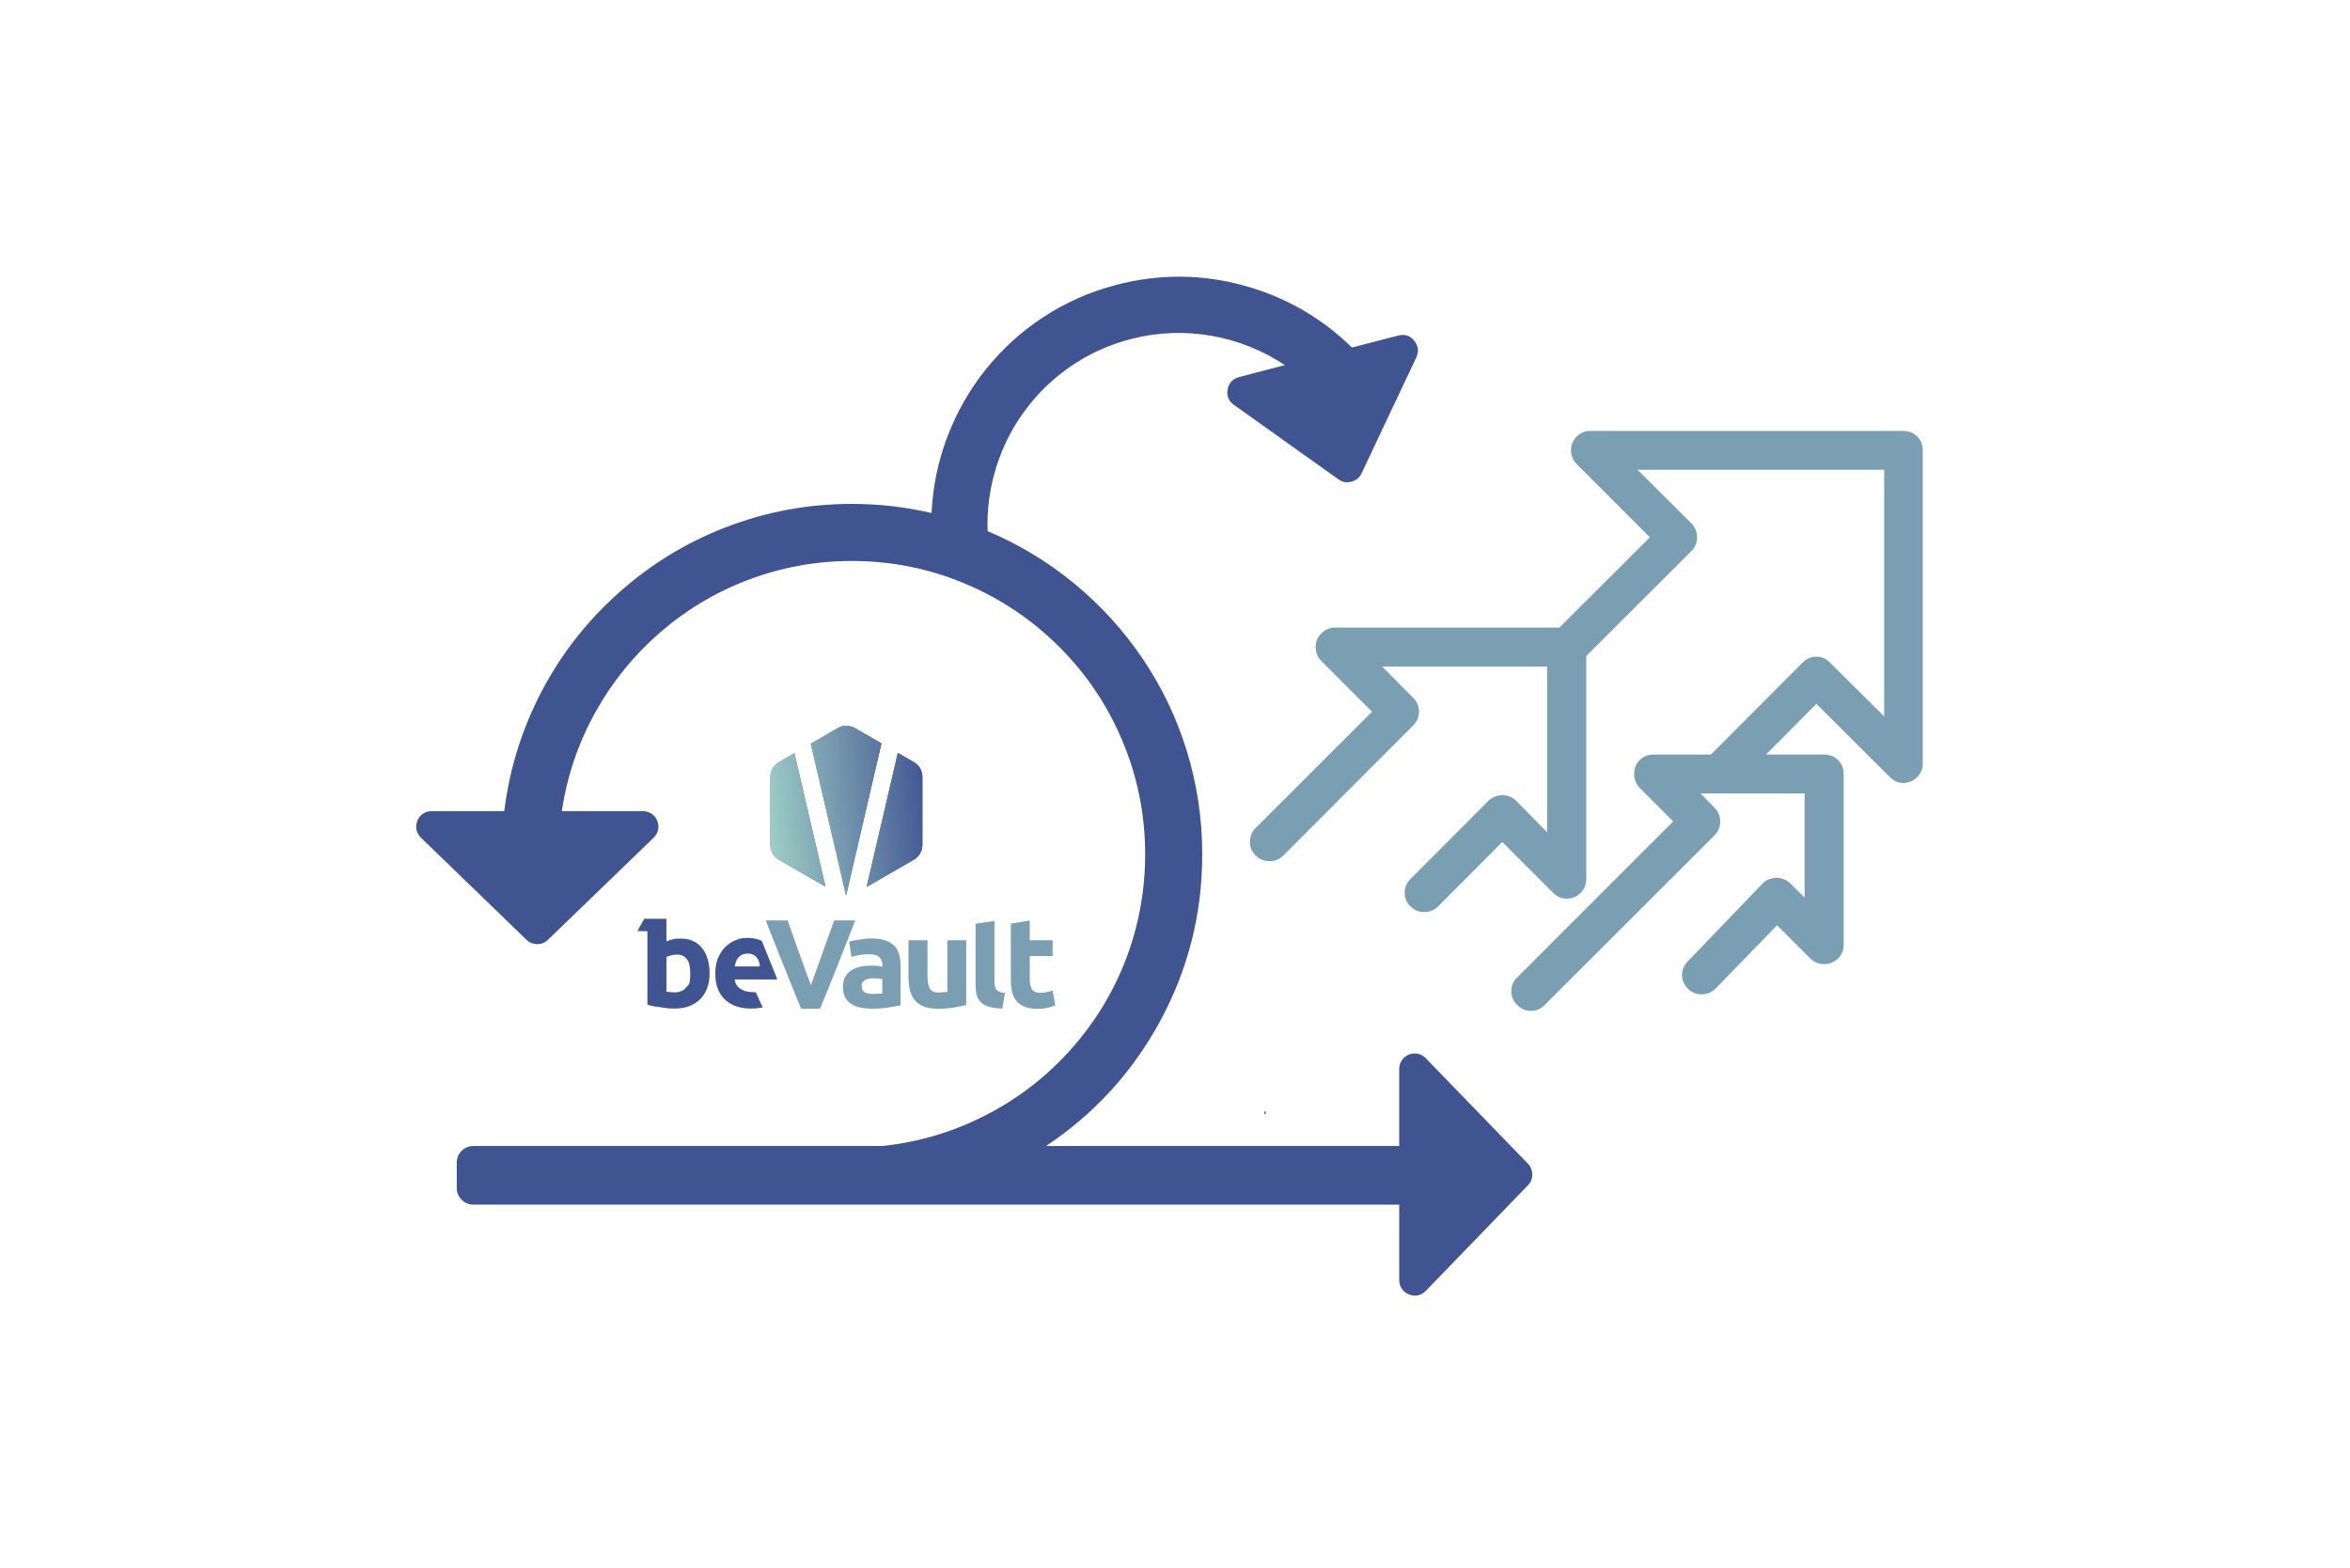
<svg xmlns="http://www.w3.org/2000/svg" version="1.1" xmlns:xlink="http://www.w3.org/1999/xlink" preserveAspectRatio="none" x="0px" y="0px" width="508px" height="339px" viewBox="0 0 508 339">
<defs>
<linearGradient id="Gradient_1" gradientUnits="userSpaceOnUse" x1="275.6" y1="172.312" x2="453.5" y2="155.887" spreadMethod="pad">
<stop  offset="29.804%" stop-color="#A1D1C7"/>

<stop  offset="69.804%" stop-color="#37478D"/>
</linearGradient>

<linearGradient id="Gradient_2" gradientUnits="userSpaceOnUse" x1="303.188" y1="163.288" x2="379.013" y2="174.812" spreadMethod="pad">
<stop  offset="0%" stop-color="#A1D1C7"/>

<stop  offset="100%" stop-color="#37478D"/>

<stop  offset="100%" stop-color="#7C89AC"/>

<stop  offset="100%" stop-color="#7C89AC"/>
</linearGradient>

<linearGradient id="Gradient_3" gradientUnits="userSpaceOnUse" x1="262.062" y1="180.05" x2="473.138" y2="160.55" spreadMethod="pad">
<stop  offset="29.804%" stop-color="#A1D1C7"/>

<stop  offset="69.804%" stop-color="#37478D"/>
</linearGradient>

<linearGradient id="Gradient_4" gradientUnits="userSpaceOnUse" x1="337.55" y1="174.113" x2="411.15" y2="158.488" spreadMethod="pad">
<stop  offset="0%" stop-color="#A1D1C7"/>

<stop  offset="100%" stop-color="#37478D"/>

<stop  offset="100%" stop-color="#7C89AC"/>

<stop  offset="100%" stop-color="#7C89AC"/>
</linearGradient>

<linearGradient id="Gradient_5" gradientUnits="userSpaceOnUse" x1="262.112" y1="174.162" x2="473.188" y2="154.638" spreadMethod="pad">
<stop  offset="29.804%" stop-color="#A1D1C7"/>

<stop  offset="69.804%" stop-color="#37478D"/>
</linearGradient>

<linearGradient id="Gradient_6" gradientUnits="userSpaceOnUse" x1="361.862" y1="163.1" x2="413.938" y2="171" spreadMethod="pad">
<stop  offset="0%" stop-color="#A1D1C7"/>

<stop  offset="100%" stop-color="#37478D"/>

<stop  offset="100%" stop-color="#7C89AC"/>

<stop  offset="100%" stop-color="#7C89AC"/>
</linearGradient>

<linearGradient id="Gradient_7" gradientUnits="userSpaceOnUse" x1="262.912" y1="177" x2="473.988" y2="157.5" spreadMethod="pad">
<stop  offset="29.804%" stop-color="#A1D1C7"/>

<stop  offset="69.804%" stop-color="#37478D"/>
</linearGradient>

<g id="Layer1_0_FILL">
<path fill="#1A323D" stroke="none" d="
M 1281.5 1179.45
L 1282.5 1179.45 1282.5 1176.95 1281.5 1176.95 1281.5 1179.45 Z"/>
</g>

<g id="Layer1_1_FILL">
<path fill="#415492" stroke="none" d="
M 334.5 21.35
Q 332.4 18.8 329.15 19.65
L 313.75 23.65
Q 298.45 8.7 277.8 3 256.55 -2.85 235.1 2.75 221.85 6.2 210.55 13.65 199.65 20.85 191.45 31.1 183.35 41.3 178.75 53.45 174.1 65.75 173.5 78.85 160.45 75.8 146.95 75.8 124.95 75.8 104.6 83.7 85 91.3 69.2 105.4 53.5 119.35 43.65 137.9 33.6 156.9 30.95 178.3
L 6.75 178.3
Q 5.05 178.3 3.75 179.2 2.55 180.05 1.95 181.5 1.4 182.95 1.65 184.4 1.95 185.95 3.15 187.15
L 38.35 221.2
Q 39.85 222.65 42 222.65 44.05 222.65 45.55 221.2
L 80.8 187.15
Q 82 185.95 82.3 184.4 82.55 182.95 82 181.5 81.4 180.05 80.15 179.2 78.85 178.3 77.2 178.3
L 50.15 178.3
Q 52.75 160.8 61.35 145.3 69.7 130.25 82.75 118.85 95.85 107.45 112.05 101.25 128.8 94.85 146.95 94.85 166.85 94.85 185 102.55 202.55 110 216.1 123.5 229.65 137.05 237.05 154.6 244.75 172.75 244.75 192.7 244.75 211.35 238 228.55 231.45 245.15 219.35 258.45 207.35 271.65 191.5 279.75 175.25 288.1 157 290
L 20.65 290
Q 18.4 290 16.75 291.6 15.1 293.25 15.1 295.5
L 15.1 304
Q 15.1 306.3 16.75 307.95 18.4 309.55 20.65 309.55
L 329.5 309.55 329.5 334.75
Q 329.5 336.4 330.45 337.7 331.3 338.95 332.75 339.5 334.15 340.1 335.6 339.85 337.2 339.55 338.35 338.35
L 372.45 303.1
Q 373.9 301.6 373.9 299.55 373.9 297.4 372.45 295.9
L 338.35 260.7
Q 337.2 259.5 335.6 259.2 334.15 258.95 332.75 259.5 331.3 260.1 330.45 261.3 329.5 262.6 329.5 264.3
L 329.5 290 211.7 290
Q 235.7 274 249.55 248.7 263.8 222.6 263.8 192.7 263.8 174.8 258.55 157.9 253.45 141.5 243.8 127.25 234.25 113.2 221.15 102.4 207.9 91.5 192.2 84.9 191.8 74.05 195.05 63.65 198.2 53.45 204.55 44.8 210.95 36.1 219.8 30 228.95 23.7 239.85 20.85 253.35 17.35 267 19.75 280.15 22.1 291.35 29.5
L 276.1 33.5
Q 272.9 34.35 272.25 37.6 271.7 40.9 274.4 42.8
L 309.2 67.6
Q 311.2 69.05 313.55 68.4 315.9 67.8 316.95 65.6
L 335.2 26.95
Q 336.6 23.9 334.5 21.35 Z"/>
</g>

<g id="Layer0_0_FILL">
<path fill="#7A9FB2" stroke="none" d="
M 414.45 94.35
Q 413.2 93.15 411.45 93.15
L 343.8 93.15
Q 342.05 93.15 340.85 94.35 339.6 95.6 339.6 97.35 339.6 99.05 340.85 100.35
L 356.65 116.15 337.1 135.65 288.6 135.65
Q 286.9 135.65 285.6 136.95 284.4 138.15 284.4 139.85 284.4 141.65 285.6 142.85
L 296.6 153.85 271.45 178.95
Q 270.2 180.2 270.2 181.95 270.2 183.75 271.45 184.95 272.65 186.15 274.45 186.15 276.15 186.15 277.4 184.95
L 305.5 156.8
Q 306.75 155.55 306.75 153.85 306.75 152.1 305.5 150.85
L 298.8 144.1 334.45 144.1 334.45 179.9 327.75 173.1
Q 326.55 171.9 324.8 171.9 323.05 171.9 321.75 173.1
L 304.9 190
Q 303.65 191.25 303.65 192.95 303.65 194.7 304.9 195.95 306.15 197.15 307.85 197.15 309.6 197.15 310.85 195.95
L 324.75 182 335.75 193
Q 337 194.25 338.7 194.25 340.45 194.25 341.7 193 342.9 191.8 342.9 190
L 342.9 141.8 365.65 119.1
Q 366.85 117.9 366.85 116.15 366.85 114.4 365.65 113.15
L 354 101.55 407.3 101.55 407.3 154.85 395.6 143.25
Q 394.4 141.95 392.65 141.95 390.9 141.95 389.65 143.25
L 369.85 163.1 357.45 163.1
Q 355.65 163.1 354.45 164.3 353.25 165.5 353.25 167.3 353.25 169 354.45 170.3
L 361.7 177.55 327.95 211.3
Q 326.7 212.5 326.7 214.25 326.7 216.05 328 217.25 329.2 218.5 330.95 218.5 332.7 218.5 333.9 217.25
L 370.65 180.55
Q 371.85 179.35 371.85 177.55 371.85 175.85 370.65 174.6
L 367.6 171.5 390.1 171.5 390.1 194 387 190.95
Q 386.2 190.15 385.1 189.9 384 189.55 382.9 189.9 381.8 190.15 381 191
L 364.85 207.8
Q 363.6 209.1 363.6 210.8 363.65 212.5 364.95 213.8 366.2 214.95 367.95 214.95 369.65 214.9 370.9 213.65
L 384.15 200 391.35 207.2
Q 392.55 208.4 394.35 208.4 396.05 208.4 397.35 207.2 398.55 205.95 398.55 204.2
L 398.55 167.3
Q 398.55 165.5 397.35 164.3 396.05 163.1 394.35 163.1
L 381.75 163.1 392.65 152.15 408.5 167.95
Q 409.75 169.25 411.45 169.25 413.2 169.25 414.45 167.95 415.65 166.75 415.65 165.05
L 415.65 97.35
Q 415.65 95.6 414.45 94.35 Z"/>
</g>

<g id="Layer0_1_MEMBER_0_MEMBER_0_MEMBER_0_MEMBER_0_FILL">
<path fill="#415492" stroke="none" d="
M 93.9 221.6
Q 92.15 220.8 89.7 220.8
L 88.15 220.85 87.2 221.05
Q 86.05 221.3 85.05 221.75
L 85.05 214.2 77.65 214.2 75.35 218.3 78.7 218.35 78.7 242.85
Q 80.05 243.25 80.65 243.35
L 85.4 244.05
Q 86.55 244.15 87.8 244.15 90.6 244.15 92.75 243.3 94.9 242.45 96.4 240.95 97.9 239.4 98.65 237.25 99.45 235.1 99.45 232.45 99.45 229.8 98.8 227.65 98.2 225.5 96.95 224 95.8 222.45 93.9 221.6
M 86.6 226.4
Q 87.45 226.15 88.55 226.15 93 226.15 93 232.25 93 234.95 92.7 235.7 92.5 236.25 91.7 237 90.4 238.75 87.8 238.75
L 85.05 238.55 85.05 227
Q 85.6 226.65 86.6 226.4 Z"/>
</g>

<g id="Layer0_1_MEMBER_1_MEMBER_0_MEMBER_0_MEMBER_0_FILL">
<path fill="#415492" stroke="none" d="
M 303.25 232.7
Q 302 235.7 302 239.95 302 241.8 302.25 243.45 302.5 245.05 302.95 246.35 304 249.35 306 251.5 307.9 253.55 311.15 254.9 314.45 256.15 318.45 256.15
L 320.75 256.1 324.1 255.65 320.85 248.55 319.65 248.55 319.65 248.5
Q 315.9 248.5 313.6 246.9 311.35 245.35 311.05 242.6
L 330.9 242.6 323.65 224.6
Q 320.8 223.25 316.95 223.25 315.3 223.25 313.9 223.5 313.1 223.65 311.4 224.35 308.7 225.4 306.6 227.5 304.5 229.65 303.25 232.7
M 321.35 232.45
Q 322 233.25 322.35 234.35 322.65 235.2 322.75 236.55
L 311.05 236.55
Q 311.3 235.3 311.65 234.35
L 311.65 234.3
Q 312.05 233.15 312.75 232.4 313.45 231.6 314.5 231.05 315.75 230.55 317.05 230.55 318.55 230.55 319.65 231.1 320.8 231.65 321.35 232.45 Z"/>
</g>

<g id="Layer0_1_MEMBER_2_MEMBER_0_MEMBER_0_MEMBER_0_FILL">
<path fill="#7A9FB2" stroke="none" d="
M 148.05 214.75
L 141 214.75 133.25 236.35
Q 132.95 235.6 129.35 225.7
L 125.5 214.75 118.2 214.75
Q 118.8 216.45 123.9 229.2 129 241.95 130 244.2
L 136.3 244.2
Q 137.2 242.2 142.35 229.25
L 148.05 214.75 Z"/>
</g>

<g id="Layer0_1_MEMBER_3_MEMBER_0_MEMBER_0_MEMBER_0_FILL">
<path fill="#7A9FB2" stroke="none" d="
M 381.25 224.4
Q 378.65 223.5 374.7 223.5
L 372.6 223.55 366.25 224.5
Q 364.95 224.8 364.35 225
L 365.45 232.1
Q 367.05 231.5 369.25 231.2 371.2 230.85 373.7 230.85 377.15 230.85 378.45 232.25 379.85 233.65 379.85 235.85
L 379.85 236.7
Q 378.9 236.45 377.65 236.3 376.3 236.15 374.6 236.15 372 236.15 369.7 236.65 367.15 237.2 365.5 238.3 363.6 239.45 362.55 241.3 361.45 243.2 361.45 245.95 361.45 248.8 362.4 250.75 363.4 252.75 365.15 253.9 366.85 255.1 369.4 255.65 372 256.2 374.85 256.2 379.6 256.2 383.05 255.6 384.85 255.3 388.3 254.65
L 388.3 236.25
Q 388.3 233.3 387.65 231 387.05 228.65 385.45 226.95
L 385.4 226.95
Q 383.85 225.3 381.25 224.4
M 371.95 242.8
Q 372.8 242.35 373.9 242.2 374.95 242.05 376.25 242.05
L 379.8 242.4 379.8 249.15 375.4 249.35
Q 372.9 249.35 371.6 248.55 370.2 247.8 370.2 245.7
L 370.3 244.45 370.65 243.9
Q 371.25 243.1 371.95 242.8 Z"/>
</g>

<g id="Layer0_1_MEMBER_4_MEMBER_0_MEMBER_0_MEMBER_0_FILL">
<path fill="#7A9FB2" stroke="none" d="
M 418.9 224.35
L 410.1 224.35 410.1 248.4 406.15 248.7
Q 403.05 248.7 401.95 246.8 400.85 244.95 400.85 240.65
L 400.85 224.35 392 224.35 392 241.7
Q 392 244.6 392.65 247.6 393.35 250.3 394.85 252.2 396.45 254.1 399.05 255.2 401.75 256.25 405.65 256.25 409.4 256.25 413.1 255.7 417 255.05 418.9 254.45
L 418.9 224.35 Z"/>
</g>

<g id="Layer0_1_MEMBER_5_MEMBER_0_MEMBER_0_MEMBER_0_FILL">
<path fill="#7A9FB2" stroke="none" d="
M 423.25 216.7
L 423.25 245.3
Q 423.25 247.75 423.75 249.75 424.2 251.7 425.65 253.15 427.1 254.6 429.45 255.3 431.7 256.05 435.7 256.15
L 436.95 248.85
Q 435.2 248.7 434.4 248.3 433.5 248 432.95 247.25
L 432.9 247.25
Q 432.4 246.6 432.25 245.65 432.05 244.85 432.05 243.5
L 432.05 215.3 423.25 216.7 Z"/>
</g>

<g id="Layer0_1_MEMBER_6_MEMBER_0_MEMBER_0_MEMBER_0_FILL">
<path fill="#7A9FB2" stroke="none" d="
M 448.5 224.35
L 448.5 215.15 439.7 216.6 439.7 242.8
Q 439.7 246.1 440.25 248.3 440.85 250.8 442.25 252.55 443.6 254.25 446.05 255.3 448.3 256.25 452.05 256.25 454.15 256.25 454.85 256.15 455.4 256.1 456.85 255.8 459.05 255.25 460.4 254.65
L 459.15 247.8 459.1 247.75
Q 457.9 248.2 456.35 248.5 454.95 248.8 453.45 248.8 450.5 248.8 449.5 247.15 448.5 245.4 448.5 242.7
L 448.5 231.7 459.15 231.7 459.15 224.35 448.5 224.35 Z"/>
</g>

<g id="Layer0_1_MEMBER_7_MEMBER_0_MEMBER_0_MEMBER_0_FILL">
<path fill="url(#Gradient_1)" stroke="none" d="
M 328.7 144.25
Q 327.65 146.15 327.65 148.25
L 327.65 179.95
Q 327.65 182.1 328.7 183.9 329.7 185.65 331.6 186.85
L 331.6 186.8 353.3 199.3 338.85 137.15 331.6 141.35
Q 329.7 142.45 328.7 144.25
M 379.35 132.65
L 367 125.5
Q 365.15 124.45 363 124.45 360.85 124.45 359.05 125.5
L 346.45 132.75 362.9 203.5 379.35 132.65
M 397.35 144.3
Q 396.3 142.45 394.45 141.4
L 387.05 137.1 372.5 199.5 394.45 186.85
Q 396.25 185.85 397.35 183.95 398.4 182.1 398.45 180
L 398.45 148.3
Q 398.45 146.15 397.35 144.3 Z"/>
</g>

<g id="Layer0_1_MEMBER_8_MEMBER_0_MEMBER_0_MEMBER_0_FILL">
<path fill="url(#Gradient_2)" stroke="none" d="
M 338.85 137.2
L 331.6 141.4 331.6 141.35
Q 329.7 142.55 328.7 144.3 327.65 146.1 327.65 148.25
L 327.65 179.95
Q 327.65 182.1 328.7 183.95 329.7 185.75 331.6 186.85
L 353.3 199.35 338.85 137.2 Z"/>
</g>

<g id="Layer0_1_MEMBER_9_MEMBER_0_MEMBER_0_MEMBER_0_FILL">
<path fill="url(#Gradient_3)" stroke="none" d="
M 338.85 137.2
L 331.6 141.4 331.6 141.35
Q 329.7 142.55 328.7 144.3 327.65 146.1 327.65 148.25
L 327.65 179.95
Q 327.65 182.1 328.7 183.95 329.7 185.75 331.6 186.85
L 353.3 199.35 338.85 137.2 Z"/>
</g>

<g id="Layer0_1_MEMBER_10_MEMBER_0_MEMBER_0_MEMBER_0_FILL">
<path fill="url(#Gradient_4)" stroke="none" d="
M 379.4 132.65
L 367 125.5
Q 365.2 124.45 363.05 124.45 360.95 124.45 359.05 125.5
L 346.5 132.8 362.95 203.55 379.4 132.65 Z"/>
</g>

<g id="Layer0_1_MEMBER_11_MEMBER_0_MEMBER_0_MEMBER_0_FILL">
<path fill="url(#Gradient_5)" stroke="none" d="
M 379.4 132.65
L 367 125.5
Q 365.2 124.45 363.05 124.45 360.95 124.45 359.05 125.5
L 346.5 132.8 362.95 203.55 379.4 132.65 Z"/>
</g>

<g id="Layer0_1_MEMBER_12_MEMBER_0_MEMBER_0_MEMBER_0_FILL">
<path fill="url(#Gradient_6)" stroke="none" d="
M 397.4 144.2
Q 396.25 142.4 394.45 141.3
L 394.45 141.35 387.05 137.05 372.5 199.5 394.45 186.8
Q 396.2 185.8 397.4 183.9 398.45 182.05 398.45 179.9
L 398.45 148.2
Q 398.45 146.1 397.4 144.2 Z"/>
</g>

<g id="Layer0_1_MEMBER_13_MEMBER_0_MEMBER_0_MEMBER_0_FILL">
<path fill="url(#Gradient_7)" stroke="none" d="
M 397.4 144.2
Q 396.25 142.4 394.45 141.3
L 394.45 141.35 387.05 137.05 372.5 199.5 394.45 186.8
Q 396.2 185.8 397.4 183.9 398.45 182.05 398.45 179.9
L 398.45 148.2
Q 398.45 146.1 397.4 144.2 Z"/>
</g>
</defs>

<g transform="matrix( 0.226, 0, 0, 0.226, -16.25,-25.75) ">
<use xlink:href="#Layer1_0_FILL"/>
</g>

<g transform="matrix( 0.648, 0, 0, 0.648, 88.95,59.8) ">
<use xlink:href="#Layer1_1_FILL"/>
</g>

<g transform="matrix( 1, 0, 0, 1, 0,0) ">
<use xlink:href="#Layer0_0_FILL"/>
</g>

<g transform="matrix( 0.648, 0, 0, 0.648, 88.95,59.8) ">
<use xlink:href="#Layer0_1_MEMBER_0_MEMBER_0_MEMBER_0_MEMBER_0_FILL"/>
</g>

<g transform="matrix( 0.464, 0, 0, 0.464, 14.5,99.15) ">
<use xlink:href="#Layer0_1_MEMBER_1_MEMBER_0_MEMBER_0_MEMBER_0_FILL"/>
</g>

<g transform="matrix( 0.648, 0, 0, 0.648, 88.95,59.8) ">
<use xlink:href="#Layer0_1_MEMBER_2_MEMBER_0_MEMBER_0_MEMBER_0_FILL"/>
</g>

<g transform="matrix( 0.464, 0, 0, 0.464, 14.5,99.15) ">
<use xlink:href="#Layer0_1_MEMBER_3_MEMBER_0_MEMBER_0_MEMBER_0_FILL"/>
</g>

<g transform="matrix( 0.464, 0, 0, 0.464, 14.5,99.15) ">
<use xlink:href="#Layer0_1_MEMBER_4_MEMBER_0_MEMBER_0_MEMBER_0_FILL"/>
</g>

<g transform="matrix( 0.464, 0, 0, 0.464, 14.5,99.15) ">
<use xlink:href="#Layer0_1_MEMBER_5_MEMBER_0_MEMBER_0_MEMBER_0_FILL"/>
</g>

<g transform="matrix( 0.464, 0, 0, 0.464, 14.5,99.15) ">
<use xlink:href="#Layer0_1_MEMBER_6_MEMBER_0_MEMBER_0_MEMBER_0_FILL"/>
</g>

<g transform="matrix( 0.464, 0, 0, 0.464, 14.5,99.15) ">
<use xlink:href="#Layer0_1_MEMBER_7_MEMBER_0_MEMBER_0_MEMBER_0_FILL"/>
</g>

<g transform="matrix( 0.464, 0, 0, 0.464, 14.5,99.15) ">
<use xlink:href="#Layer0_1_MEMBER_8_MEMBER_0_MEMBER_0_MEMBER_0_FILL"/>
</g>

<g transform="matrix( 0.464, 0, 0, 0.464, 14.5,99.15) ">
<use xlink:href="#Layer0_1_MEMBER_9_MEMBER_0_MEMBER_0_MEMBER_0_FILL"/>
</g>

<g transform="matrix( 0.464, 0, 0, 0.464, 14.5,99.15) ">
<use xlink:href="#Layer0_1_MEMBER_10_MEMBER_0_MEMBER_0_MEMBER_0_FILL"/>
</g>

<g transform="matrix( 0.464, 0, 0, 0.464, 14.5,99.15) ">
<use xlink:href="#Layer0_1_MEMBER_11_MEMBER_0_MEMBER_0_MEMBER_0_FILL"/>
</g>

<g transform="matrix( 0.464, 0, 0, 0.464, 14.5,99.15) ">
<use xlink:href="#Layer0_1_MEMBER_12_MEMBER_0_MEMBER_0_MEMBER_0_FILL"/>
</g>

<g transform="matrix( 0.464, 0, 0, 0.464, 14.5,99.15) ">
<use xlink:href="#Layer0_1_MEMBER_13_MEMBER_0_MEMBER_0_MEMBER_0_FILL"/>
</g>
</svg>
